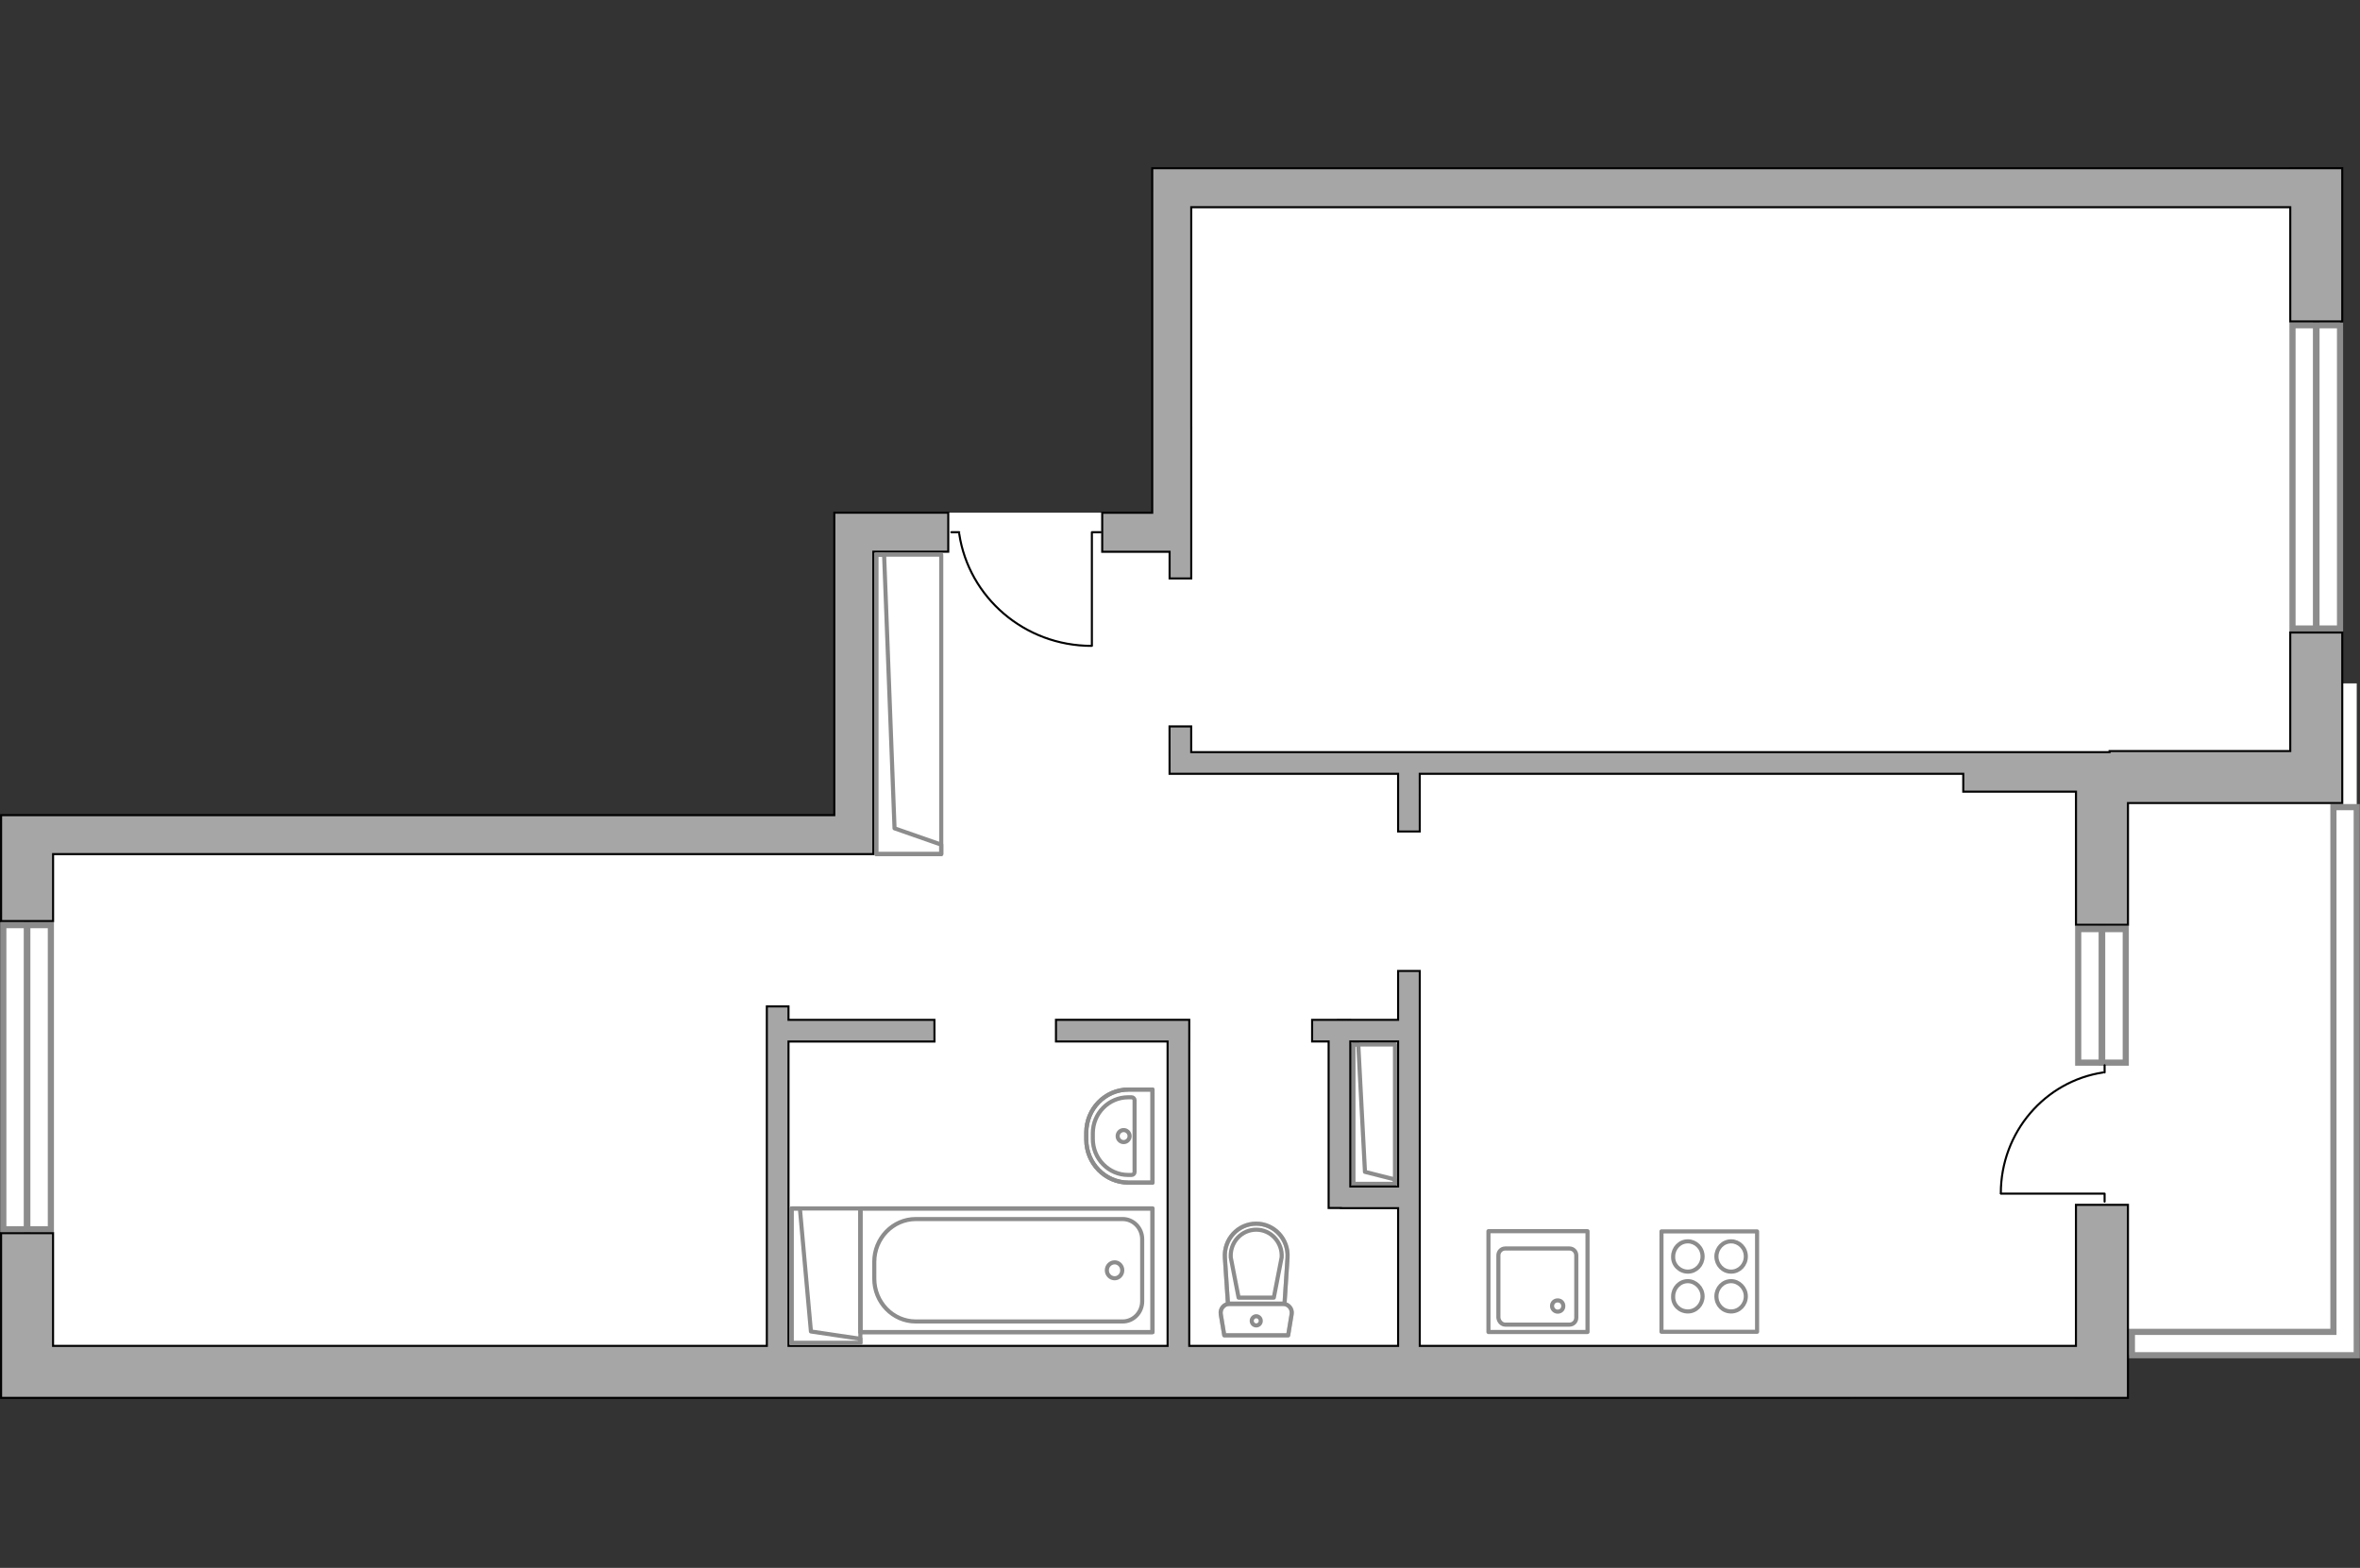 <ns0:svg xmlns:ns0="http://www.w3.org/2000/svg" version="1.1" x="0px" y="0px" width="575px" height="382px" viewBox="0 0 575 382" enable-background="new 0 0 575 382" xml:space="preserve">
<ns0:rect x="0" y="0" width="575" height="382" fill="#333333" stroke="none"/>
<ns0:g id="bg">
	<ns0:polygon fill="#FFFFFF" points="574.204,166.503 570.135,166.503 570.135,40.985 280.737,40.985 280.737,124.912 203.277,124.912    203.277,198.602 0.269,198.602 0.269,340.572 203.277,340.572 517.858,340.572 517.858,330.183 574.204,330.183  " />
</ns0:g>
<ns0:g id="furniture" style="display:none">
	<ns0:g>
		<ns0:g id="Group_2_2_">
			<ns0:g id="Group_3_2_">
				<ns0:path id="Vector_10_2_" fill="#FFFFFF" stroke="#8C8C8C" stroke-miterlimit="10" d="M451.362,201.12l-4.143,1.381v1.09      l4.143,1.383V201.12z" />
			</ns0:g>
			<ns0:g id="Group_4_2_">
				<ns0:path id="Vector_11_2_" fill="#FFFFFF" stroke="#8C8C8C" stroke-miterlimit="10" d="M447.364,208.897      c0,0.363,0.219,0.727,0.436,0.727l3.344,1.309c0.365,0.146,0.654-0.145,0.729-0.582c0.072-0.436-0.146-0.871-0.363-0.943      l-3.345-1.309c-0.364-0.146-0.655,0.145-0.727,0.58C447.364,208.825,447.364,208.825,447.364,208.897z" />
			</ns0:g>
			<ns0:g id="Group_5_2_">
				<ns0:path id="Vector_12_2_" fill="#FFFFFF" stroke="#8C8C8C" stroke-miterlimit="10" d="M447.364,197.267c0,0.072,0,0.145,0,0.219      c0.073,0.436,0.363,0.727,0.728,0.58l3.344-1.309c0.362-0.145,0.509-0.58,0.362-1.018c-0.072-0.438-0.362-0.727-0.726-0.582      l-3.345,1.309C447.583,196.54,447.364,196.903,447.364,197.267z" />
			</ns0:g>
			<ns0:path id="Vector_13_2_" fill="#FFFFFF" stroke="#8C8C8C" stroke-miterlimit="10" d="M431.153,195.739     c-2.617,2.617-2.617,12.143,0,14.76c3.053,3.051,17.229,0,17.229,0v-14.76C448.382,195.739,434.206,192.687,431.153,195.739z" />
			<ns0:path id="Vector_14_2_" fill="#FFFFFF" stroke="#8C8C8C" stroke-miterlimit="10" d="M450.272,196.028     c0.8,4.654,0.8,9.379,0,14.033c-0.219,0.945,0.072,1.744,0.508,1.891c0.438,0.145,1.018-0.582,1.164-1.602     c0.872-4.797,0.872-9.814,0-14.611c-0.219-0.945-0.727-1.672-1.164-1.6C450.345,194.284,450.054,195.157,450.272,196.028z" />
		</ns0:g>
		<ns0:g id="Group_6_2_">
			<ns0:g id="Group_7_2_">
				<ns0:path id="Vector_15_2_" fill="#FFFFFF" stroke="#8C8C8C" stroke-miterlimit="10" d="M451.362,224.019l-4.143,1.309v1.164      l4.143,1.381V224.019z" />
			</ns0:g>
			<ns0:g id="Group_8_2_">
				<ns0:path id="Vector_16_2_" fill="#FFFFFF" stroke="#8C8C8C" stroke-miterlimit="10" d="M447.364,231.724      c0,0.363,0.219,0.729,0.436,0.729l3.344,1.309c0.365,0.145,0.654-0.146,0.729-0.582c0.072-0.438-0.146-0.873-0.363-0.945      l-3.345-1.309c-0.364-0.145-0.655,0.145-0.727,0.582C447.364,231.651,447.364,231.724,447.364,231.724z" />
			</ns0:g>
			<ns0:g id="Group_9_2_">
				<ns0:path id="Vector_17_2_" fill="#FFFFFF" stroke="#8C8C8C" stroke-miterlimit="10" d="M447.364,220.093c0,0.072,0,0.146,0,0.219      c0.073,0.436,0.363,0.727,0.728,0.58l3.344-1.309c0.362-0.145,0.509-0.58,0.362-1.018c-0.072-0.436-0.362-0.725-0.726-0.58      l-3.345,1.309C447.583,219.438,447.364,219.729,447.364,220.093z" />
			</ns0:g>
			<ns0:path id="Vector_18_2_" fill="#FFFFFF" stroke="#8C8C8C" stroke-miterlimit="10" d="M431.153,218.565     c-2.617,2.617-2.617,12.141,0,14.758c3.053,3.055,17.229,0,17.229,0v-14.758C448.382,218.565,434.206,215.513,431.153,218.565z" />
			<ns0:path id="Vector_19_2_" fill="#FFFFFF" stroke="#8C8C8C" stroke-miterlimit="10" d="M450.272,218.856     c0.8,4.654,0.8,9.379,0,14.029c-0.219,0.945,0.072,1.746,0.508,1.893c0.438,0.145,1.018-0.582,1.164-1.6     c0.872-4.799,0.872-9.814,0-14.613c-0.219-0.945-0.727-1.672-1.164-1.6C450.345,217.187,450.054,217.985,450.272,218.856z" />
		</ns0:g>
		<ns0:g id="Group_14_2_">
			<ns0:g id="Group_15_2_">
				<ns0:path id="Vector_25_1_" fill="#FFFFFF" stroke="#8C8C8C" stroke-miterlimit="10" d="M401.13,227.872l4.145-1.381v-1.164      l-4.145-1.309V227.872z" />
			</ns0:g>
			<ns0:g id="Group_16_2_">
				<ns0:path id="Vector_26_1_" fill="#FFFFFF" stroke="#8C8C8C" stroke-miterlimit="10" d="M405.128,220.093      c0-0.363-0.217-0.729-0.436-0.729l-3.344-1.307c-0.363-0.146-0.656,0.145-0.729,0.582c-0.07,0.436,0.146,0.871,0.365,0.943      l3.344,1.309c0.363,0.146,0.654-0.145,0.727-0.58C405.128,220.239,405.128,220.165,405.128,220.093z" />
			</ns0:g>
			<ns0:g id="Group_17_2_">
				<ns0:path id="Vector_27_1_" fill="#FFFFFF" stroke="#8C8C8C" stroke-miterlimit="10" d="M405.128,231.796c0-0.072,0-0.145,0-0.219      c-0.072-0.434-0.363-0.725-0.727-0.58l-3.346,1.309c-0.363,0.146-0.506,0.58-0.363,1.018c0.074,0.438,0.363,0.727,0.729,0.582      l3.344-1.309C405.056,232.452,405.128,232.159,405.128,231.796z" />
			</ns0:g>
			<ns0:path id="Vector_28_2_" fill="#FFFFFF" stroke="#8C8C8C" stroke-miterlimit="10" d="M421.411,233.249     c2.617-2.615,2.617-12.139,0-14.756c-3.053-3.053-17.229,0-17.229,0v14.756C404.183,233.249,418.358,236.304,421.411,233.249z" />
			<ns0:path id="Vector_29_2_" fill="#FFFFFF" stroke="#8C8C8C" stroke-miterlimit="10" d="M402.294,232.96     c-0.801-4.652-0.801-9.377,0-14.029c0.217-0.945-0.074-1.744-0.51-1.893c-0.436-0.145-1.018,0.582-1.164,1.602     c-0.871,4.797-0.871,9.814,0,14.609c0.219,0.947,0.729,1.674,1.164,1.602C402.294,234.778,402.511,233.831,402.294,232.96z" />
		</ns0:g>
		<ns0:g id="Group_18_2_">
			<ns0:g id="Group_19_2_">
				<ns0:path id="Vector_30_2_" fill="#FFFFFF" stroke="#8C8C8C" stroke-miterlimit="10" d="M401.13,205.044l4.145-1.381v-1.09      l-4.145-1.381V205.044z" />
			</ns0:g>
			<ns0:g id="Group_20_2_">
				<ns0:path id="Vector_31_2_" fill="#FFFFFF" stroke="#8C8C8C" stroke-miterlimit="10" d="M405.128,197.267      c0-0.363-0.217-0.727-0.436-0.727l-3.344-1.309c-0.363-0.146-0.656,0.145-0.729,0.582c-0.07,0.436,0.146,0.871,0.365,0.943      l3.344,1.309c0.363,0.146,0.654-0.145,0.727-0.58C405.128,197.411,405.128,197.339,405.128,197.267z" />
			</ns0:g>
			<ns0:g id="Group_21_2_">
				<ns0:path id="Vector_32_2_" fill="#FFFFFF" stroke="#8C8C8C" stroke-miterlimit="10" d="M405.128,208.897c0-0.072,0-0.146,0-0.219      c-0.072-0.436-0.363-0.727-0.727-0.58l-3.346,1.309c-0.363,0.146-0.506,0.58-0.363,1.018c0.074,0.436,0.363,0.727,0.729,0.582      l3.344-1.309C405.056,209.624,405.128,209.333,405.128,208.897z" />
			</ns0:g>
			<ns0:path id="Vector_33_2_" fill="#FFFFFF" stroke="#8C8C8C" stroke-miterlimit="10" d="M421.411,210.425     c2.617-2.617,2.617-12.141,0-14.758c-3.053-3.053-17.229,0-17.229,0v14.758C404.183,210.425,418.358,213.476,421.411,210.425z" />
			<ns0:path id="Vector_34_2_" fill="#FFFFFF" stroke="#8C8C8C" stroke-miterlimit="10" d="M402.294,210.132     c-0.801-4.65-0.801-9.375,0-14.029c0.217-0.945-0.074-1.744-0.51-1.891c-0.436-0.145-1.018,0.582-1.164,1.602     c-0.871,4.797-0.871,9.813,0,14.611c0.219,0.945,0.729,1.672,1.164,1.598C402.294,211.878,402.511,211.007,402.294,210.132z" />
		</ns0:g>
		<ns0:path id="Vector_35_2_" fill="#FFFFFF" stroke="#8C8C8C" stroke-miterlimit="10" d="M440.168,237.54v-46.453h-27.915v37.584v8.941    L440.168,237.54L440.168,237.54z" />
	</ns0:g>
	<ns0:path id="Vector_8_1_" fill="#FFFFFF" stroke="#8C8C8C" stroke-miterlimit="10" d="M475.726,296.732h-31.283   c-0.105,0-0.212,0.105-0.212,0.213v30.963h31.708v-30.963C475.938,296.838,475.832,296.732,475.726,296.732z" />
	<ns0:path id="Vector_9_1_" fill="#FFFFFF" stroke="#8C8C8C" stroke-miterlimit="10" d="M458.913,296.732h14.151   c0-1.064-0.851-1.916-1.915-1.916h-10.321C459.765,294.816,458.913,295.668,458.913,296.732z" />
	<ns0:path id="Vector_148_2_" fill="none" stroke="#8C8C8C" stroke-linecap="round" stroke-linejoin="round" stroke-miterlimit="10" d="   M444.23,327.27v-30.219h-98.606" />
	<ns0:path id="Vector_90_1_" fill="#FFFFFF" stroke="#8C8C8C" stroke-miterlimit="10" d="M440.576,181.052   c0.784,0,1.395-0.957,1.395-2.266v-6.709c0-1.221-0.61-1.656-1.395-1.656h-57.862c-0.783,0-1.394,0.436-1.394,1.656v6.709   c0,1.221,0.61,2.266,1.394,2.266H440.576z" />
	<ns0:path id="Vector_91_1_" fill="#FFFFFF" stroke="#8C8C8C" stroke-miterlimit="10" d="M383.847,173.907h55.336v2.09   c0,0-21.002,5.84-55.336,0V173.907z" />
	<ns0:path id="Vector_92_2_" fill="#FFFFFF" stroke="#8C8C8C" stroke-miterlimit="10" d="M332.607,170.507h47.056v10.545h-47.056   V170.507z" />
	<ns0:path id="Vector_93_1_" fill="#FFFFFF" stroke="#8C8C8C" stroke-miterlimit="10" d="M443.889,170.507h47.929v10.545h-47.929   V170.507z" />
	<ns0:g>
		<ns0:path id="Vector_51_1_" fill="#EBEBEB" d="M444.676,148.587c19.956,0,36.078-16.123,36.078-36.078s-16.122-36.076-36.078-36.076    s-36.077,16.121-36.077,36.076S424.72,148.587,444.676,148.587z" />
		<ns0:path id="Vector_54_1_" fill="#FFFFFF" stroke="#8C8C8C" stroke-miterlimit="10" d="M471.951,53.603h-26.84v33.896h26.84V53.603z" />
		<ns0:path id="Vector_55_1_" fill="#FFFFFF" stroke="#8C8C8C" stroke-miterlimit="10" d="M446.157,53.603h-26.839v33.896h26.839V53.603    z" />
		<ns0:path id="Vector_56_1_" fill="#FFFFFF" stroke="#8C8C8C" stroke-miterlimit="10" d="M420.275,53.603h-26.84v33.896h26.84V53.603z" />
		<ns0:path id="Vector_58_1_" fill="#FFFFFF" stroke="#8C8C8C" stroke-miterlimit="10" d="M470.906,54.733V86.28    c0,0.609,0.522,1.219,1.219,1.219h7.061c0.609,0,1.219-0.521,1.219-1.219V54.733c0-0.609-0.522-1.219-1.219-1.219h-7.061    C471.429,53.603,470.906,54.124,470.906,54.733z" />
		<ns0:path id="Vector_59_1_" fill="#FFFFFF" stroke="#8C8C8C" stroke-miterlimit="10" d="M384.983,54.733V86.28    c0,0.609,0.523,1.219,1.22,1.219h7.059c0.61,0,1.221-0.521,1.221-1.219V54.733c0-0.609-0.523-1.219-1.221-1.219h-7.059    C385.507,53.603,384.983,54.124,384.983,54.733z" />
		
			<ns0:path id="Vector_84_1_" fill="#FFFFFF" stroke="#8C8C8C" stroke-linecap="round" stroke-linejoin="round" stroke-miterlimit="10" d="    M431.344,128.021h39.475c2.266,0,4.183-1.221,4.183-2.789v-24.836c0-1.568-1.917-2.787-4.183-2.787h-39.475    c-2.266,0-4.183,1.219-4.183,2.787v24.836C427.335,126.8,428.99,128.021,431.344,128.021z" />
		<ns0:g>
			<ns0:path fill="#FFFFFF" stroke="#8C8C8C" stroke-linecap="round" stroke-linejoin="round" stroke-miterlimit="10" d="     M401.629,76.694c0,0-4.357,0.174-4.531-3.836c-0.175-4.008,1.917-6.273,6.535-6.971c4.531-0.697,6.711,2.527,6.013,5.662     C408.949,74.69,405.986,76.694,401.629,76.694z" />
			<ns0:path fill="#FFFFFF" stroke="#8C8C8C" stroke-linecap="round" stroke-linejoin="round" stroke-miterlimit="10" d="     M399.887,73.905c0,0-0.437-0.611-1.308-0.871c-0.784-0.262-0.698-0.523-0.698-0.523s0.785-0.871,1.918-0.695     c0.609,0.088,0.609,0.088,0.609,0.088s0.785-1.309,2.354-1.484c1.568-0.174,3.137,1.131,3.485,2.092     c0.349,0.959,0.522,2.439-0.087,3.227c-0.523,0.781-1.742,1.393-2.527,1.566c-0.785,0.176-0.958,1.307-1.568,1.568     c-0.697,0.35-0.697,0.176-0.697,0.176s0.523-2.004,0.349-2.354S400.583,76.608,399.887,73.905z" />
			<ns0:path fill="#FFFFFF" stroke="#8C8C8C" stroke-linecap="round" stroke-linejoin="round" stroke-miterlimit="10" d="     M404.068,73.034c0,0-0.262-0.523-1.045-0.783" />
			<ns0:path fill="#FFFFFF" stroke="#8C8C8C" stroke-linecap="round" stroke-linejoin="round" stroke-miterlimit="10" d="     M405.201,75.038c0,0,0.262,0.609,0,1.135" />
			<ns0:path fill="none" stroke="#8C8C8C" stroke-linecap="round" stroke-linejoin="round" stroke-miterlimit="10" d="M406.509,73.382     c0,0,0.697-0.174,0.784-1.742c0.088-1.309-0.784-2.701-0.784-2.701" />
		</ns0:g>
		<ns0:rect x="394.482" y="53.603" fill="#FFFFFF" stroke="#8C8C8C" stroke-miterlimit="10" width="76.424" height="9.498" />
	</ns0:g>
	<ns0:g>
		<ns0:rect x="162.734" y="249.715" fill="#FFFFFF" stroke="#8C8C8C" stroke-miterlimit="10" width="20.859" height="75.105" />
		<ns0:line fill="#FFFFFF" stroke="#8C8C8C" stroke-miterlimit="10" x1="165.121" y1="306.141" x2="181.205" y2="303.352" />
		<ns0:line fill="#FFFFFF" stroke="#8C8C8C" stroke-miterlimit="10" x1="165.121" y1="259.959" x2="181.205" y2="257.248" />
		<ns0:line fill="#FFFFFF" stroke="#8C8C8C" stroke-miterlimit="10" x1="165.121" y1="256.721" x2="181.205" y2="254.008" />
		<ns0:line fill="#FFFFFF" stroke="#8C8C8C" stroke-miterlimit="10" x1="165.121" y1="292.58" x2="181.205" y2="289.791" />
		<ns0:line fill="#FFFFFF" stroke="#8C8C8C" stroke-miterlimit="10" x1="165.121" y1="289.941" x2="181.205" y2="287.154" />
		<ns0:line fill="#FFFFFF" stroke="#8C8C8C" stroke-miterlimit="10" x1="165.121" y1="287.305" x2="181.205" y2="284.594" />
		<ns0:line fill="#FFFFFF" stroke="#8C8C8C" stroke-miterlimit="10" x1="165.121" y1="284.82" x2="181.205" y2="282.105" />
		<ns0:line fill="#FFFFFF" stroke="#8C8C8C" stroke-miterlimit="10" x1="165.121" y1="282.482" x2="181.205" y2="279.697" />
		<ns0:line fill="#FFFFFF" stroke="#8C8C8C" stroke-miterlimit="10" x1="165.121" y1="279.848" x2="181.205" y2="277.061" />
		<ns0:line fill="#FFFFFF" stroke="#8C8C8C" stroke-miterlimit="10" x1="165.121" y1="277.211" x2="181.205" y2="274.496" />
		<ns0:line fill="#FFFFFF" stroke="#8C8C8C" stroke-miterlimit="10" x1="165.121" y1="274.725" x2="181.205" y2="272.014" />
		<ns0:line fill="#FFFFFF" stroke="#8C8C8C" stroke-miterlimit="10" x1="165.283" y1="314.5" x2="181.049" y2="318.494" />
		<ns0:line fill="#FFFFFF" stroke="#8C8C8C" stroke-miterlimit="10" x1="165.283" y1="317.592" x2="181.049" y2="321.656" />
		<ns0:line fill="#FFFFFF" stroke="#8C8C8C" stroke-miterlimit="10" x1="165.283" y1="308.021" x2="181.049" y2="312.09" />
		<ns0:line fill="#FFFFFF" stroke="#8C8C8C" stroke-miterlimit="10" x1="165.283" y1="297.627" x2="181.049" y2="301.695" />
		<ns0:line fill="#FFFFFF" stroke="#8C8C8C" stroke-miterlimit="10" x1="165.283" y1="295.064" x2="181.049" y2="299.059" />
		<ns0:line fill="#FFFFFF" stroke="#8C8C8C" stroke-miterlimit="10" x1="165.283" y1="265.383" x2="181.049" y2="269.377" />
		<ns0:line fill="#FFFFFF" stroke="#8C8C8C" stroke-miterlimit="10" x1="165.283" y1="262.746" x2="181.049" y2="266.814" />
		<ns0:line fill="#FFFFFF" stroke="#8C8C8C" stroke-miterlimit="10" x1="165.283" y1="311.188" x2="181.049" y2="315.178" />
		<ns0:line fill="#FFFFFF" stroke="#8C8C8C" stroke-miterlimit="10" x1="173.164" y1="322.861" x2="173.164" y2="251.746" />
	</ns0:g>
	<ns0:g>
		<ns0:rect x="292.769" y="52.38" fill="#FFFFFF" stroke="#8C8C8C" stroke-miterlimit="10" width="20.859" height="79.373" />
		<ns0:line fill="#FFFFFF" stroke="#8C8C8C" stroke-miterlimit="10" x1="295.155" y1="112.011" x2="311.239" y2="109.065" />
		<ns0:line fill="#FFFFFF" stroke="#8C8C8C" stroke-miterlimit="10" x1="295.155" y1="63.206" x2="311.239" y2="60.341" />
		<ns0:line fill="#FFFFFF" stroke="#8C8C8C" stroke-miterlimit="10" x1="295.155" y1="59.782" x2="311.239" y2="56.915" />
		<ns0:line fill="#FFFFFF" stroke="#8C8C8C" stroke-miterlimit="10" x1="295.155" y1="97.681" x2="311.239" y2="94.733" />
		<ns0:line fill="#FFFFFF" stroke="#8C8C8C" stroke-miterlimit="10" x1="295.155" y1="94.892" x2="311.239" y2="91.946" />
		<ns0:line fill="#FFFFFF" stroke="#8C8C8C" stroke-miterlimit="10" x1="295.155" y1="92.104" x2="311.239" y2="89.239" />
		<ns0:line fill="#FFFFFF" stroke="#8C8C8C" stroke-miterlimit="10" x1="295.155" y1="89.479" x2="311.239" y2="86.61" />
		<ns0:line fill="#FFFFFF" stroke="#8C8C8C" stroke-miterlimit="10" x1="295.155" y1="87.009" x2="311.239" y2="84.063" />
		<ns0:line fill="#FFFFFF" stroke="#8C8C8C" stroke-miterlimit="10" x1="295.155" y1="84.224" x2="311.239" y2="81.278" />
		<ns0:line fill="#FFFFFF" stroke="#8C8C8C" stroke-miterlimit="10" x1="295.155" y1="81.437" x2="311.239" y2="78.569" />
		<ns0:line fill="#FFFFFF" stroke="#8C8C8C" stroke-miterlimit="10" x1="295.155" y1="78.81" x2="311.239" y2="75.944" />
		<ns0:line fill="#FFFFFF" stroke="#8C8C8C" stroke-miterlimit="10" x1="295.317" y1="120.847" x2="311.083" y2="125.067" />
		<ns0:line fill="#FFFFFF" stroke="#8C8C8C" stroke-miterlimit="10" x1="295.317" y1="124.114" x2="311.083" y2="128.409" />
		<ns0:line fill="#FFFFFF" stroke="#8C8C8C" stroke-miterlimit="10" x1="295.317" y1="113.999" x2="311.083" y2="118.298" />
		<ns0:line fill="#FFFFFF" stroke="#8C8C8C" stroke-miterlimit="10" x1="295.317" y1="103.015" x2="311.083" y2="107.313" />
		<ns0:line fill="#FFFFFF" stroke="#8C8C8C" stroke-miterlimit="10" x1="295.317" y1="100.306" x2="311.083" y2="104.526" />
		<ns0:line fill="#FFFFFF" stroke="#8C8C8C" stroke-miterlimit="10" x1="295.317" y1="68.937" x2="311.083" y2="73.157" />
		<ns0:line fill="#FFFFFF" stroke="#8C8C8C" stroke-miterlimit="10" x1="295.317" y1="66.151" x2="311.083" y2="70.45" />
		<ns0:line fill="#FFFFFF" stroke="#8C8C8C" stroke-miterlimit="10" x1="295.317" y1="117.345" x2="311.083" y2="121.562" />
		<ns0:line fill="#FFFFFF" stroke="#8C8C8C" stroke-miterlimit="10" x1="303.198" y1="129.683" x2="303.198" y2="54.526" />
	</ns0:g>
	<ns0:path id="Vector_96_1_" fill="#EBEBEB" d="M103.33,261.461c0-22.098-17.936-40.035-40.033-40.035s-40.033,17.938-40.033,40.035   c0,22.096,17.936,40.035,40.033,40.035S103.33,283.557,103.33,261.461z" />
	<ns0:path id="Vector_97_2_" fill="#FFFFFF" stroke="#8C8C8C" stroke-miterlimit="10" d="M126.658,306.066v17.867   c0,0.477,0.41,0.887,0.885,0.887h17.867c0.48,0,0.889-0.41,0.889-0.887v-17.867c0-0.479-0.408-0.887-0.889-0.887h-17.867   C127.068,305.18,126.658,305.588,126.658,306.066z" />
	<ns0:path id="Vector_97_1_" fill="#FFFFFF" stroke="#8C8C8C" stroke-miterlimit="10" d="M31.365,306.066v17.867   c0,0.477,0.408,0.887,0.887,0.887h17.869c0.475,0,0.887-0.41,0.887-0.887v-17.867c0-0.479-0.412-0.887-0.887-0.887H32.252   C31.773,305.18,31.365,305.588,31.365,306.066z" />
	<ns0:path id="Vector_98_1_" fill="#FFFFFF" stroke="#8C8C8C" stroke-miterlimit="10" d="M53.135,324.82h71.41v-77.07h-71.41V324.82z" />
	<ns0:path id="Vector_99_1_" fill="#FFFFFF" stroke="#8C8C8C" stroke-miterlimit="10" d="M124.545,247.75v49.652v7.777h-8.461H53.135   v-57.43H124.545L124.545,247.75z" />
	<ns0:path id="Vector_100_1_" fill="#FFFFFF" stroke="#8C8C8C" stroke-miterlimit="10" d="M85.256,319.705v-9.889   c0-0.684-1.021-1.16-2.248-1.16H61.797c-1.229,0-2.25,0.545-2.25,1.16v9.889c0,0.682,1.021,1.16,2.25,1.16h21.211   C84.168,320.865,85.123,320.387,85.256,319.705z" />
	<ns0:path id="Vector_101_1_" fill="#FFFFFF" stroke="#8C8C8C" stroke-miterlimit="10" d="M117.586,319.705v-9.889   c0-0.684-1.023-1.16-2.248-1.16H94.125c-1.229,0-2.25,0.545-2.25,1.16v9.889c0,0.682,1.021,1.16,2.25,1.16h21.213   C116.563,320.865,117.447,320.387,117.586,319.705z" />
	
		<ns0:path id="bedroom_x5F_2_2_" fill="none" stroke="#8C8C8C" stroke-linecap="round" stroke-linejoin="round" stroke-miterlimit="10" d="   M89.762,273.738" />
	<ns0:g>
		<ns0:path id="Vector_60_2_" fill="#FFFFFF" stroke="#8C8C8C" stroke-miterlimit="10" d="M544.972,296.632    c4.971,0,9.025,3.955,9.025,9.025c0,4.967-3.955,9.025-9.025,9.025c-4.969,0-9.023-3.957-9.023-9.025    C535.948,300.688,540.003,296.632,544.972,296.632z" />
		<ns0:path fill="#FFFFFF" stroke="#8C8C8C" stroke-linecap="round" stroke-linejoin="round" stroke-miterlimit="10" d="M543.45,300.079    c0,0,0,1.623,1.725,1.928c1.723,0.305,3.449,0.201,4.463-2.131s1.014-2.434,1.014-2.434s-2.334,1.318-3.754,1.42    c-1.418,0.102-1.418-0.404-1.316-0.506s2.535-0.609,3.65-1.318c1.115-0.711,1.217-0.912,1.217-0.912s0.203-2.029,0.102-2.334    c-0.102-0.303,0.305-1.621,0.203-2.432c-0.102-0.914-0.607-1.318-0.607-1.318s-1.016,2.736-3.045,3.143    c-2.027,0.406-2.027-0.102-1.723-0.508c0.305-0.303,2.334-0.709,3.145-1.52s0.912-1.521,0.607-2.029    c-0.305-0.506-1.725-1.621-2.131-1.926c-0.404-0.406-0.91-1.723-0.91-1.723s-0.406,0.709-1.521,1.418    c-1.014,0.709-1.217,0.406-1.318,1.318s1.014,1.926,0.709,2.84c-0.303,0.912-1.115-0.104-1.42-1.217    c-0.305-1.016-0.203-2.027-0.203-2.027s-1.217,0.404-2.23,1.418c-1.014,1.117-2.027,2.332-2.027,3.244    c0,0.914,0,1.117,1.318,2.332c1.318,1.217,1.926,2.232,1.318,2.334c-0.609,0.102-2.941-2.535-2.941-2.535s-0.709,2.838,0.711,5.07    C540.308,301.905,542.741,301.196,543.45,300.079z" />
		<ns0:path fill="none" stroke="#8C8C8C" stroke-linecap="round" stroke-linejoin="round" stroke-miterlimit="10" d="M545.581,289.737    c0,0-1.217,3.953-1.521,5.881c-0.203,1.217-0.609,3.549-0.811,4.563c-0.203,1.42,0,2.84,0.506,4.158" />
		<ns0:path fill="#FFFFFF" stroke="#8C8C8C" stroke-linecap="round" stroke-linejoin="round" stroke-miterlimit="10" d="    M546.595,303.425c0,0-1.723-0.709-2.939,1.016c-1.217,1.723-1.826,3.65,0.201,5.779c1.926,2.129,2.129,2.23,2.129,2.23    s-0.404-3.041,0.203-4.664c0.508-1.52,1.115-1.318,1.217-1.217c0,0.102-0.508,3.043-0.305,4.563    c0.203,1.521,0.408,1.725,0.408,1.725s2.027,1.115,2.434,1.217c0.404,0.1,1.621,1.014,2.533,1.318c1.016,0.303,1.725,0,1.725,0    s-2.434-2.334-2.029-4.666c0.51-2.33,1.117-2.129,1.32-1.621c0.203,0.404-0.305,2.84,0.203,4.057    c0.506,1.217,1.215,1.621,1.824,1.621c0.607-0.1,2.535-1.115,3.143-1.42c0.609-0.305,2.232-0.1,2.232-0.1    s-0.609-0.813-0.813-2.232c-0.203-1.418,0.102-1.521-0.811-2.027s-2.434,0.203-3.348-0.506c-0.91-0.711,0.609-1.115,1.928-0.914    c1.217,0.203,2.23,0.711,2.23,0.711s0.203-1.42-0.506-3.041c-0.711-1.523-1.623-3.246-2.535-3.652    c-1.016-0.404-1.219-0.508-3.145,0.305c-1.926,0.912-3.244,1.014-3.041,0.303c0.201-0.709,4.055-2.027,4.055-2.027    s-2.738-2.027-5.678-1.621C546.188,299.167,545.782,302.208,546.595,303.425z" />
		<ns0:path fill="none" stroke="#8C8C8C" stroke-linecap="round" stroke-linejoin="round" stroke-miterlimit="10" d="M556.634,310.524    c0,0-3.65-3.043-5.578-4.258c-1.217-0.813-3.547-2.334-4.461-2.941c-1.42-0.914-3.041-1.318-4.664-1.42" />
		<ns0:g>
			<ns0:path fill="#FFFFFF" stroke="#8C8C8C" stroke-linecap="round" stroke-linejoin="round" stroke-miterlimit="10" d="     M538.382,315.087c-0.203,1.42-0.813,2.131-1.521,2.131c-0.709,0.1-2.939-0.508-3.65-0.611c-0.709-0.1-2.434,0.508-2.434,0.508     s0.406-1.014,0.305-2.635c-0.102-1.623-0.508-1.521,0.305-2.334c0.809-0.811,2.635-0.506,3.445-1.42     c0.713-1.014-1.012-1.014-2.229-0.506c-1.217,0.609-2.131,1.318-2.131,1.318s-0.607-1.521-0.201-3.346     c0.404-1.826,0.811-3.854,1.723-4.564c0.914-0.709,1.117-0.912,3.346-0.506c2.23,0.406,3.65,0.203,3.346-0.508     c-0.404-0.709-4.865-1.014-4.865-1.014s2.332-2.941,5.576-3.244c3.244-0.305,4.359,2.736,3.854,4.258     c0,0,1.623-1.217,3.346,0.305s2.84,3.348,1.42,6.084c-1.523,2.84-1.623,2.941-1.623,2.941s-0.406-3.348-1.42-4.867     c-1.014-1.521-1.521-1.117-1.521-0.914s1.32,3.043,1.521,4.766c0.203,1.623,0,1.928,0,1.928s-1.316,2.131-1.723,1.926     c-0.609-0.303-0.609-2.838-0.811-2.738c-0.406,0.203-1.117,4.26-2.029,4.869c-0.912,0.607-3.447,0.102-3.447,0.102" />
			<ns0:path fill="none" stroke="#8C8C8C" stroke-linecap="round" stroke-linejoin="round" stroke-miterlimit="10" d="M534.63,313.161     c0,0,2.738-5.07,4.461-6.795c1.115-1.113,2.738-2.738,4.158-3.65" />
		</ns0:g>
	</ns0:g>
	<ns0:g>
		<ns0:path id="Vector_52_1_" fill="#FFFFFF" stroke="#8C8C8C" stroke-miterlimit="10" d="M540.449,239.278l-11.326-11.068    c-4.098-4.096-4.186-10.803-0.176-14.902l5.314-5.488c4.096-4.096,10.807-4.182,14.9-0.174l11.33,11.068    c1.045,1.043,1.045,2.875,0,4.008l-16.035,16.381C543.324,240.237,541.582,240.323,540.449,239.278z" />
		<ns0:path id="Vector_53_1_" fill="#FFFFFF" stroke="#8C8C8C" stroke-miterlimit="10" d="M538.881,238.841l-10.109-9.846    c-4.617-4.531-4.791-12.027-0.172-16.645l4.705-4.793c4.531-4.617,12.023-4.793,16.645-0.174l9.934,9.846    c1.045,0.961,1.045,2.527,0.088,3.574c-0.961,1.045-2.527,1.045-3.574,0.088l-10.107-9.848c-2.615-2.615-6.885-2.615-9.5,0.088    l-4.705,4.793c-2.613,2.611-2.613,6.883,0.088,9.496l10.105,9.85c1.047,0.957,1.047,2.527,0.09,3.57    C541.406,239.8,539.84,239.8,538.881,238.841z" />
	</ns0:g>
	<ns0:rect x="194.544" y="255.478" fill="#FFFFFF" stroke="#8C8C8C" stroke-miterlimit="10" width="20.475" height="14.537" />
	<ns0:g>
		<ns0:path id="Vector_52_4_" fill="#FFFFFF" stroke="#8C8C8C" stroke-miterlimit="10" d="M510.862,96.798l11.326-11.068    c4.098-4.096,4.186-10.803,0.176-14.902l-5.314-5.488c-4.096-4.096-10.807-4.182-14.9-0.174l-11.33,11.068    c-1.045,1.043-1.045,2.875,0,4.008l16.035,16.381C507.987,97.757,509.729,97.843,510.862,96.798z" />
		<ns0:path id="Vector_53_4_" fill="#FFFFFF" stroke="#8C8C8C" stroke-miterlimit="10" d="M512.431,96.361l10.109-9.846    c4.617-4.531,4.791-12.027,0.172-16.645l-4.705-4.793c-4.531-4.617-12.023-4.793-16.645-0.174l-9.934,9.846    c-1.045,0.961-1.045,2.527-0.088,3.574c0.961,1.045,2.527,1.045,3.574,0.088l10.107-9.848c2.615-2.615,6.885-2.615,9.5,0.088    l4.705,4.793c2.613,2.611,2.613,6.883-0.088,9.496l-10.105,9.85c-1.047,0.957-1.047,2.527-0.09,3.57    C509.905,97.32,511.472,97.32,512.431,96.361z" />
	</ns0:g>
	<ns0:g>
		<ns0:path id="Vector_52_3_" fill="#FFFFFF" stroke="#8C8C8C" stroke-miterlimit="10" d="M356.738,96.798L345.412,85.73    c-4.098-4.096-4.186-10.803-0.176-14.902l5.314-5.488c4.096-4.096,10.807-4.182,14.9-0.174l11.33,11.068    c1.045,1.043,1.045,2.875,0,4.008l-16.035,16.381C359.613,97.757,357.871,97.843,356.738,96.798z" />
		<ns0:path id="Vector_53_3_" fill="#FFFFFF" stroke="#8C8C8C" stroke-miterlimit="10" d="M355.17,96.361l-10.109-9.846    c-4.617-4.531-4.791-12.027-0.172-16.645l4.705-4.793c4.531-4.617,12.023-4.793,16.645-0.174l9.934,9.846    c1.045,0.961,1.045,2.527,0.088,3.574c-0.961,1.045-2.527,1.045-3.574,0.088l-10.107-9.848c-2.615-2.615-6.885-2.615-9.5,0.088    l-4.705,4.793c-2.613,2.611-2.613,6.883,0.088,9.496l10.105,9.85c1.047,0.957,1.047,2.527,0.09,3.57    C357.695,97.32,356.129,97.32,355.17,96.361z" />
	</ns0:g>
	<ns0:g>
		<ns0:path id="Vector_60_3_" fill="#FFFFFF" stroke="#8C8C8C" stroke-miterlimit="10" d="M528.055,157.996    c4.971,0,9.025,3.955,9.025,9.025c0,4.967-3.955,9.025-9.025,9.025c-4.969,0-9.023-3.957-9.023-9.025    C519.031,162.052,523.086,157.996,528.055,157.996z" />
		<ns0:path fill="#FFFFFF" stroke="#8C8C8C" stroke-linecap="round" stroke-linejoin="round" stroke-miterlimit="10" d="    M526.533,161.443c0,0,0,1.623,1.725,1.928c1.723,0.305,3.449,0.201,4.463-2.131s1.014-2.434,1.014-2.434s-2.334,1.318-3.754,1.42    c-1.418,0.102-1.418-0.404-1.316-0.506s2.535-0.609,3.65-1.318c1.115-0.711,1.217-0.912,1.217-0.912s0.203-2.029,0.102-2.334    c-0.102-0.303,0.305-1.621,0.203-2.432c-0.102-0.914-0.607-1.318-0.607-1.318s-1.016,2.736-3.045,3.143    c-2.027,0.406-2.027-0.102-1.723-0.508c0.305-0.303,2.334-0.709,3.145-1.52s0.912-1.521,0.607-2.029    c-0.305-0.506-1.725-1.621-2.131-1.926c-0.404-0.406-0.91-1.723-0.91-1.723s-0.406,0.709-1.521,1.418    c-1.014,0.709-1.217,0.406-1.318,1.318s1.014,1.926,0.709,2.84c-0.303,0.912-1.115-0.104-1.42-1.217    c-0.305-1.016-0.203-2.027-0.203-2.027s-1.217,0.404-2.23,1.418c-1.014,1.117-2.027,2.332-2.027,3.244    c0,0.914,0,1.117,1.318,2.332c1.318,1.217,1.926,2.232,1.318,2.334c-0.609,0.102-2.941-2.535-2.941-2.535s-0.709,2.838,0.711,5.07    C523.391,163.269,525.824,162.56,526.533,161.443z" />
		<ns0:path fill="none" stroke="#8C8C8C" stroke-linecap="round" stroke-linejoin="round" stroke-miterlimit="10" d="M528.664,151.101    c0,0-1.217,3.953-1.521,5.881c-0.203,1.217-0.609,3.549-0.811,4.563c-0.203,1.42,0,2.84,0.506,4.158" />
		<ns0:path fill="#FFFFFF" stroke="#8C8C8C" stroke-linecap="round" stroke-linejoin="round" stroke-miterlimit="10" d="    M529.678,164.789c0,0-1.723-0.709-2.939,1.016c-1.217,1.723-1.826,3.65,0.201,5.779c1.926,2.129,2.129,2.23,2.129,2.23    s-0.404-3.041,0.203-4.664c0.508-1.52,1.115-1.318,1.217-1.217c0,0.102-0.508,3.043-0.305,4.563    c0.203,1.521,0.408,1.725,0.408,1.725s2.027,1.115,2.434,1.217c0.404,0.1,1.621,1.014,2.533,1.318c1.016,0.303,1.725,0,1.725,0    s-2.434-2.334-2.029-4.666c0.51-2.33,1.117-2.129,1.32-1.621c0.203,0.404-0.305,2.84,0.203,4.057    c0.506,1.217,1.215,1.621,1.824,1.621c0.607-0.1,2.535-1.115,3.143-1.42c0.609-0.305,2.232-0.1,2.232-0.1    s-0.609-0.813-0.813-2.232c-0.203-1.418,0.102-1.521-0.811-2.027s-2.434,0.203-3.348-0.506c-0.91-0.711,0.609-1.115,1.928-0.914    c1.217,0.203,2.23,0.711,2.23,0.711s0.203-1.42-0.506-3.041c-0.711-1.523-1.623-3.246-2.535-3.652    c-1.016-0.404-1.219-0.508-3.145,0.305c-1.926,0.912-3.244,1.014-3.041,0.303c0.201-0.709,4.055-2.027,4.055-2.027    s-2.738-2.027-5.678-1.621C529.271,160.531,528.865,163.572,529.678,164.789z" />
		<ns0:path fill="none" stroke="#8C8C8C" stroke-linecap="round" stroke-linejoin="round" stroke-miterlimit="10" d="M539.717,171.888    c0,0-3.65-3.043-5.578-4.258c-1.217-0.813-3.547-2.334-4.461-2.941c-1.42-0.914-3.041-1.318-4.664-1.42" />
		<ns0:g>
			<ns0:path fill="#FFFFFF" stroke="#8C8C8C" stroke-linecap="round" stroke-linejoin="round" stroke-miterlimit="10" d="     M521.465,176.451c-0.203,1.42-0.813,2.131-1.521,2.131c-0.709,0.1-2.939-0.508-3.65-0.611c-0.709-0.1-2.434,0.508-2.434,0.508     s0.406-1.014,0.305-2.635c-0.102-1.623-0.508-1.521,0.305-2.334c0.809-0.811,2.635-0.506,3.445-1.42     c0.713-1.014-1.012-1.014-2.229-0.506c-1.217,0.609-2.131,1.318-2.131,1.318s-0.607-1.521-0.201-3.346     c0.404-1.826,0.811-3.854,1.723-4.564c0.914-0.709,1.117-0.912,3.346-0.506c2.23,0.406,3.65,0.203,3.346-0.508     c-0.404-0.709-4.865-1.014-4.865-1.014s2.332-2.941,5.576-3.244c3.244-0.305,4.359,2.736,3.854,4.258     c0,0,1.623-1.217,3.346,0.305s2.84,3.348,1.42,6.084c-1.523,2.84-1.623,2.941-1.623,2.941s-0.406-3.348-1.42-4.867     c-1.014-1.521-1.521-1.117-1.521-0.914s1.32,3.043,1.521,4.766c0.203,1.623,0,1.928,0,1.928s-1.316,2.131-1.723,1.926     c-0.609-0.303-0.609-2.838-0.811-2.738c-0.406,0.203-1.117,4.26-2.029,4.869c-0.912,0.607-3.447,0.102-3.447,0.102" />
			<ns0:path fill="none" stroke="#8C8C8C" stroke-linecap="round" stroke-linejoin="round" stroke-miterlimit="10" d="M517.713,174.525     c0,0,2.738-5.07,4.461-6.795c1.115-1.113,2.738-2.738,4.158-3.65" />
		</ns0:g>
	</ns0:g>
</ns0:g>
<ns0:g id="windows">
	<ns0:g>
		<ns0:path id="Vector_117_26_" fill="none" stroke="#8C8C8C" stroke-width="1.5" stroke-linecap="round" stroke-miterlimit="10" d="    M512.182,226.36h-5.842v32.542h5.842V226.36L512.182,226.36z" />
		<ns0:path id="Vector_123_26_" fill="none" stroke="#8C8C8C" stroke-width="1.5" stroke-linecap="round" stroke-miterlimit="10" d="    M517.928,226.36h-5.846v32.542h5.846V226.36z" />
	</ns0:g>
	<ns0:g>
		<ns0:path id="Vector_117_7_" fill="none" stroke="#8C8C8C" stroke-width="1.5" stroke-linecap="round" stroke-miterlimit="10" d="    M564.391,79.25h-5.84v73.881h5.843V79.25H564.391z" />
		<ns0:path id="Vector_123_7_" fill="none" stroke="#8C8C8C" stroke-width="1.5" stroke-linecap="round" stroke-miterlimit="10" d="    M570.135,79.25h-5.842v73.881h5.842V79.25z" />
	</ns0:g>
	<ns0:g>
		<ns0:path id="Vector_117_6_" fill="none" stroke="#8C8C8C" stroke-width="1.5" stroke-linecap="round" stroke-miterlimit="10" d="    M6.651,225.399H0.809v74.111h5.843v-74.111H6.651z" />
		<ns0:path id="Vector_123_6_" fill="none" stroke="#8C8C8C" stroke-width="1.5" stroke-linecap="round" stroke-miterlimit="10" d="    M12.396,225.399H6.551v74.111h5.845V225.399z" />
	</ns0:g>
	<ns0:polygon fill="none" stroke="#8C8C8C" stroke-width="1.5" stroke-linecap="round" stroke-miterlimit="10" points="568.525,196.655    568.525,324.502 519.424,324.502 519.424,330.183 568.525,330.183 574.204,330.183 574.207,330.183 574.207,324.502    574.204,324.502 574.204,196.655  " />
</ns0:g>
<ns0:g id="plan">
	<ns0:g>
		<ns0:polyline fill="none" stroke="#8C8C8C" stroke-linecap="round" stroke-linejoin="round" stroke-miterlimit="10" points="    209.624,294.431 280.801,294.431 280.801,324.56 209.624,324.56 209.624,294.431   " />
		<ns0:polyline fill="none" stroke="#8C8C8C" stroke-linecap="round" stroke-linejoin="round" stroke-miterlimit="10" points="    209.624,294.431 280.801,294.431 280.801,324.56 209.624,324.56 209.624,294.431   " />
		<ns0:path fill="none" stroke="#8C8C8C" stroke-linecap="round" stroke-linejoin="round" stroke-miterlimit="10" d="M213.013,311.528    v-4.084c0-5.757,4.538-10.433,10.115-10.433h50.4c2.62,0,4.76,2.213,4.76,4.928v15.118c0,2.703-2.14,4.909-4.76,4.909h-50.4    C217.551,321.967,213.013,317.303,213.013,311.528z" />
		<ns0:path fill="none" stroke="#8C8C8C" stroke-linecap="round" stroke-linejoin="round" stroke-miterlimit="10" d="M271.59,311.438    c-1.067,0-1.911-0.889-1.911-1.935c0-1.08,0.844-1.945,1.911-1.945c1.011,0,1.842,0.865,1.842,1.945    C273.432,310.549,272.601,311.438,271.59,311.438z" />
	</ns0:g>
	<ns0:g>
		
			<ns0:polyline fill="none" stroke="#000000" stroke-width="0.5" stroke-linecap="round" stroke-linejoin="round" stroke-miterlimit="10" points="    266.03,157.306 266.03,129.669 268.166,129.669   " />
		
			<ns0:line fill="none" stroke="#000000" stroke-width="0.5" stroke-linecap="round" stroke-linejoin="round" stroke-miterlimit="10" x1="231.788" y1="129.669" x2="233.712" y2="129.669" />
		
			<ns0:path fill="none" stroke="#000000" stroke-width="0.5" stroke-linecap="round" stroke-linejoin="round" stroke-miterlimit="10" d="    M233.712,130.071c2.328,15.44,15.866,27.29,32.238,27.29" />
	</ns0:g>
	<ns0:g>
		
			<ns0:polyline fill="none" stroke="#000000" stroke-width="0.5" stroke-linecap="round" stroke-linejoin="round" stroke-miterlimit="10" points="    487.539,290.822 512.775,290.822 512.775,292.771   " />
		
			<ns0:line fill="none" stroke="#000000" stroke-width="0.5" stroke-linecap="round" stroke-linejoin="round" stroke-miterlimit="10" x1="512.775" y1="259.538" x2="512.775" y2="261.297" />
		
			<ns0:path fill="none" stroke="#000000" stroke-width="0.5" stroke-linecap="round" stroke-linejoin="round" stroke-miterlimit="10" d="    M512.409,261.297c-14.103,2.121-24.92,14.491-24.92,29.447" />
	</ns0:g>
	<ns0:g>
		<ns0:g>
			
				<ns0:rect x="329.708" y="254.481" fill="none" stroke="#8C8C8C" stroke-linecap="round" stroke-linejoin="round" stroke-miterlimit="10" width="10.17" height="33.962" />
			<ns0:polygon fill="none" stroke="#8C8C8C" stroke-linecap="round" stroke-linejoin="round" stroke-miterlimit="10" points="     339.878,287.369 332.566,285.516 330.936,254.481 329.708,254.481 329.708,288.443 339.878,288.443    " />
		</ns0:g>
	</ns0:g>
	<ns0:g>
		<ns0:g opacity="0.5">
			<ns0:path fill="none" stroke="#8C8C8C" stroke-linecap="round" stroke-linejoin="round" stroke-miterlimit="10" d="M312.615,317.674     h-13.074c-1.322,0-2.33,1.225-2.11,2.52l0.857,5.147h15.563l0.852-5.147C314.935,318.898,313.915,317.674,312.615,317.674z" />
			<ns0:path fill="none" stroke="#8C8C8C" stroke-linecap="round" stroke-linejoin="round" stroke-miterlimit="10" d="M299.181,317.621     h13.787l0.73-11.179c0.295-4.498-3.217-8.304-7.631-8.304c-4.435,0-7.927,3.806-7.631,8.304L299.181,317.621z" />
		</ns0:g>
		<ns0:g>
			<ns0:path fill="none" stroke="#8C8C8C" stroke-linecap="round" stroke-linejoin="round" stroke-miterlimit="10" d="M312.615,317.674     h-13.074c-1.322,0-2.33,1.225-2.11,2.52l0.857,5.147h15.563l0.852-5.147C314.935,318.898,313.915,317.674,312.615,317.674z" />
			<ns0:path fill="none" stroke="#8C8C8C" stroke-linecap="round" stroke-linejoin="round" stroke-miterlimit="10" d="M306.067,298.139     L306.067,298.139c-4.435,0-7.927,3.806-7.631,8.304l0.744,11.179h13.787l0.73-11.179     C313.993,301.944,310.481,298.139,306.067,298.139z" />
			<ns0:path fill="none" stroke="#8C8C8C" stroke-linecap="round" stroke-linejoin="round" stroke-miterlimit="10" d="M301.777,316.157     l-1.911-9.803c-0.099-1.763,0.48-3.451,1.653-4.749c1.205-1.296,2.812-2.005,4.551-2.005c1.724,0,3.35,0.709,4.526,2.005     c1.189,1.298,1.792,2.986,1.671,4.749l-1.91,9.803H301.777z" />
			<ns0:path fill="none" stroke="#8C8C8C" stroke-linecap="round" stroke-linejoin="round" stroke-miterlimit="10" d="M307.176,321.817     c0,0.618-0.485,1.111-1.108,1.111c-0.595,0-1.091-0.493-1.091-1.111c0-0.607,0.496-1.122,1.091-1.122     C306.69,320.695,307.176,321.21,307.176,321.817z" />
		</ns0:g>
	</ns0:g>
	<ns0:g>
		<ns0:path fill="none" stroke="#8C8C8C" stroke-linecap="round" stroke-linejoin="round" stroke-miterlimit="10" d="M264.664,277.642    v-1.668c0-5.805,4.599-10.516,10.303-10.516h5.834v22.678h-5.834C269.263,288.136,264.664,283.435,264.664,277.642z" />
		<ns0:g>
			<ns0:path fill="none" stroke="#8C8C8C" stroke-linecap="round" stroke-linejoin="round" stroke-miterlimit="10" d="M266.259,277.486     v-1.38c0-4.834,3.87-8.761,8.613-8.761h0.833c0.411,0,0.729,0.332,0.729,0.731v17.443c0,0.419-0.318,0.745-0.729,0.745h-0.833     C270.128,286.266,266.259,282.317,266.259,277.486z" />
			<ns0:path fill="none" stroke="#8C8C8C" stroke-linecap="round" stroke-linejoin="round" stroke-miterlimit="10" d="M273.775,278.26     c-0.801,0-1.464-0.647-1.464-1.462c0-0.812,0.664-1.465,1.464-1.465c0.782,0,1.445,0.653,1.445,1.465     C275.221,277.612,274.558,278.26,273.775,278.26z" />
			<ns0:path fill="none" stroke="#8C8C8C" stroke-linecap="round" stroke-linejoin="round" stroke-miterlimit="10" d="M264.664,277.642     v-1.668c0-5.805,4.599-10.516,10.303-10.516h5.834v22.678h-5.834C269.263,288.136,264.664,283.435,264.664,277.642z" />
		</ns0:g>
	</ns0:g>
	<ns0:g>
		<ns0:polygon fill="#A6A6A6" stroke="#000000" stroke-width="0.5" stroke-miterlimit="10" points="282.035,134.433 284.964,134.433     284.964,140.926 290.24,140.926 290.245,104.131 290.24,104.131 290.24,50.489 558.011,50.489 558.011,78.319 570.675,78.319     570.675,40.982 558.011,40.982 558.011,40.985 280.737,40.985 280.737,46.5 280.735,46.5 280.735,124.925 268.547,124.93     268.547,134.438 282.035,134.438   " />
		<ns0:path fill="#A6A6A6" stroke="#000000" stroke-width="0.5" stroke-miterlimit="10" d="M505.789,327.908l-159.872,0.002v-91.344    h-5.277v11.911h-11.646v-0.008l-5.281,0.008h-4.024v5.269h4.024v40.57h2.979v0.039h13.947v33.555h-50.887v-74.16h0.006v-5.285    h-32.477v5.285h27.192v74.16l-92.36,0.001v-74.154h35.563l-0.01-5.279h-35.553V245.2h-5.278v82.711l-173.906,0.002v-27.468H0.266    v40.13h12.666l0,0l492.857-0.003v0.003h12.673v-47.03h-12.67L505.789,327.908z M328.994,289.082v-35.336h11.646v35.336H328.994z" />
		<ns0:polygon fill="#A6A6A6" stroke="#000000" stroke-width="0.5" stroke-miterlimit="10" points="558.008,154.107 558.008,182.989     513.985,182.989 513.985,183.251 290.23,183.251 290.229,176.987 284.948,176.987 284.956,188.528 287.11,188.528     290.232,188.528 340.637,188.528 340.64,202.582 345.917,202.582 345.913,188.528 478.337,188.528 478.337,192.89     505.801,192.888 505.801,225.32 518.467,225.32 518.467,195.653 558.008,195.653 558.008,195.654 570.677,195.654     570.677,154.107   " />
		<ns0:polygon fill="#A6A6A6" stroke="#000000" stroke-width="0.5" stroke-miterlimit="10" points="12.935,208.093 203.277,208.093     203.277,208.095 212.787,208.095 212.78,134.423 231.037,134.42 231.037,124.92 212.779,124.913 212.779,124.912 203.277,124.912     203.277,198.609 0.269,198.602 0.269,201.313 0.269,208.093 0.269,224.409 12.935,224.407   " />
	</ns0:g>
	<ns0:g>
		<ns0:g>
			
				<ns0:rect x="213.495" y="135.146" fill="none" stroke="#8C8C8C" stroke-linecap="round" stroke-linejoin="round" stroke-miterlimit="10" width="15.832" height="72.944" />
			<ns0:polygon fill="none" stroke="#8C8C8C" stroke-linecap="round" stroke-linejoin="round" stroke-miterlimit="10" points="     229.327,205.79 217.947,201.814 215.406,135.146 213.495,135.146 213.495,208.09 229.327,208.09    " />
		</ns0:g>
	</ns0:g>
	<ns0:g>
		<ns0:g>
			
				<ns0:rect x="192.866" y="294.431" fill="none" stroke="#8C8C8C" stroke-linecap="round" stroke-linejoin="round" stroke-miterlimit="10" width="16.758" height="32.782" />
			<ns0:polygon fill="none" stroke="#8C8C8C" stroke-linecap="round" stroke-linejoin="round" stroke-miterlimit="10" points="     209.624,326.19 197.578,324.401 194.89,294.431 192.866,294.431 192.864,327.213 209.624,327.213    " />
		</ns0:g>
	</ns0:g>
	<ns0:g>
		
			<ns0:path id="Vector_142_1_" fill="none" stroke="#8C8C8C" stroke-linecap="round" stroke-linejoin="round" stroke-miterlimit="10" d="    M428.103,300.02h-23.295v24.457h23.295V300.02z" />
		<ns0:g id="Group_28_1_">
			<ns0:g id="Group_29_1_">
				
					<ns0:path id="Vector_143_1_" fill="none" stroke="#8C8C8C" stroke-linecap="round" stroke-linejoin="round" stroke-miterlimit="10" d="      M411.236,309.822c2.003,0,3.585-1.686,3.585-3.689c0-2.107-1.688-3.689-3.585-3.689c-2.001,0-3.583,1.688-3.583,3.689      C407.549,308.137,409.235,309.822,411.236,309.822z" />
				
					<ns0:path id="Vector_144_1_" fill="none" stroke="#8C8C8C" stroke-linecap="round" stroke-linejoin="round" stroke-miterlimit="10" d="      M411.236,319.523c2.003,0,3.585-1.688,3.585-3.693c0-2-1.688-3.688-3.585-3.688c-2.001,0-3.583,1.688-3.583,3.688      C407.549,317.939,409.235,319.523,411.236,319.523z" />
			</ns0:g>
			<ns0:g id="Group_30_1_">
				
					<ns0:path id="Vector_145_1_" fill="none" stroke="#8C8C8C" stroke-linecap="round" stroke-linejoin="round" stroke-miterlimit="10" d="      M421.778,309.822c2.003,0,3.584-1.686,3.584-3.689c0-2.107-1.687-3.689-3.584-3.689c-2.003,0-3.584,1.688-3.584,3.689      C418.194,308.137,419.775,309.822,421.778,309.822z" />
				
					<ns0:path id="Vector_146_1_" fill="none" stroke="#8C8C8C" stroke-linecap="round" stroke-linejoin="round" stroke-miterlimit="10" d="      M421.778,319.523c2.003,0,3.584-1.688,3.584-3.693c0-2-1.687-3.688-3.584-3.688c-2.003,0-3.584,1.688-3.584,3.688      C418.194,317.939,419.775,319.523,421.778,319.523z" />
			</ns0:g>
		</ns0:g>
	</ns0:g>
	<ns0:g>
		
			<ns0:path id="Vector_139_1_" fill="none" stroke="#8C8C8C" stroke-linecap="round" stroke-linejoin="round" stroke-miterlimit="10" d="    M379.518,316.832c0.844,0,1.369,0.633,1.369,1.371c0,0.846-0.632,1.369-1.369,1.369c-0.738,0-1.37-0.631-1.37-1.369    C378.147,317.359,378.779,316.832,379.518,316.832z" />
		<ns0:g id="Group_27_1_">
			
				<ns0:path id="Vector_140_1_" fill="none" stroke="#8C8C8C" stroke-linecap="round" stroke-linejoin="round" stroke-miterlimit="10" d="     M386.791,299.967h-24.138v24.563h24.138V299.967z" />
		</ns0:g>
		
			<ns0:path id="Vector_141_1_" fill="none" stroke="#8C8C8C" stroke-linecap="round" stroke-linejoin="round" stroke-miterlimit="10" d="    M366.762,322.738h15.601c0.949,0,1.688-0.738,1.688-1.688v-15.182c0-0.945-0.738-1.686-1.688-1.686h-15.601    c-0.947,0-1.687,0.74-1.687,1.686v15.182C365.181,322,365.92,322.738,366.762,322.738z" />
	</ns0:g>
</ns0:g>
<ns0:g id="points">
	<ns0:path id="hallway" fill="none" stroke="#8C8C8C" stroke-linecap="round" stroke-linejoin="round" stroke-miterlimit="10" d="   M259.363,205.044" />
	<ns0:path id="bathroom" fill="none" stroke="#8C8C8C" stroke-linecap="round" stroke-linejoin="round" stroke-miterlimit="10" d="   M238,275.333" />
	<ns0:path id="wc" fill="none" stroke="#8C8C8C" stroke-linecap="round" stroke-linejoin="round" stroke-miterlimit="10" d="   M307.176,275.334" />
	<ns0:path id="balcony" fill="none" stroke="#8C8C8C" stroke-linecap="round" stroke-linejoin="round" stroke-miterlimit="10" d="   M543.977,263.419" />
	<ns0:path id="kitchen" fill="none" stroke="#8C8C8C" stroke-linecap="round" stroke-linejoin="round" stroke-miterlimit="10" d="   M412.253,266.814" />
	<ns0:path id="bedroom_x5F_1" fill="none" stroke="#8C8C8C" stroke-linecap="round" stroke-linejoin="round" stroke-miterlimit="10" d="   M389.737,128.021" />
	
		<ns0:path id="bedroom_x5F_2_1_" fill="none" stroke="#8C8C8C" stroke-linecap="round" stroke-linejoin="round" stroke-miterlimit="10" d="   M89.762,273.738" />
</ns0:g>
</ns0:svg>